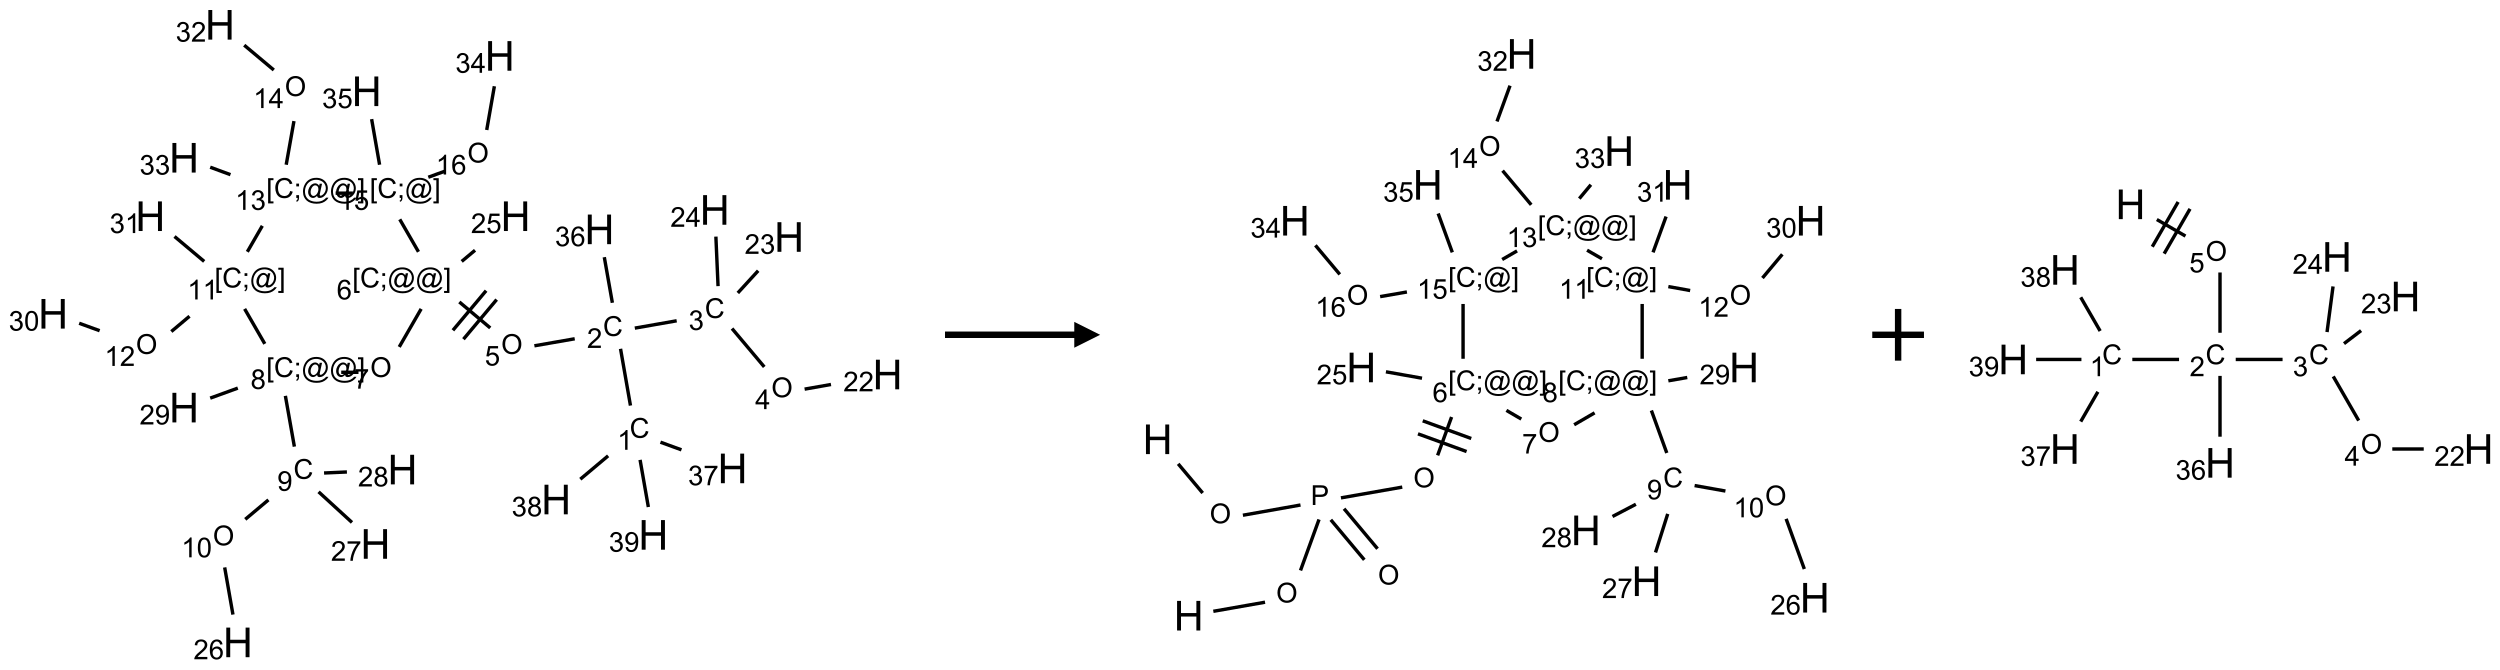 <?xml version="1.0" encoding="UTF-8"?>
<svg xmlns="http://www.w3.org/2000/svg" xmlns:xlink="http://www.w3.org/1999/xlink" width="967" height="259" viewBox="0 0 967 259">
<defs>
<g>
<g id="glyph-0-0">
<path d="M 1.332 0 L 1.332 -6.668 L 6.668 -6.668 L 6.668 0 Z M 1.5 -0.168 L 6.5 -0.168 L 6.5 -6.5 L 1.5 -6.5 Z M 1.5 -0.168 "/>
</g>
<g id="glyph-0-1">
<path d="M 6.27 -2.676 L 7.281 -2.422 C 7.07 -1.594 6.688 -0.961 6.137 -0.523 C 5.586 -0.086 4.914 0.129 4.121 0.129 C 3.297 0.129 2.629 -0.039 2.113 -0.371 C 1.598 -0.707 1.203 -1.191 0.934 -1.828 C 0.664 -2.465 0.531 -3.145 0.531 -3.875 C 0.531 -4.672 0.684 -5.363 0.988 -5.957 C 1.293 -6.547 1.723 -6.996 2.285 -7.305 C 2.844 -7.613 3.461 -7.766 4.137 -7.766 C 4.898 -7.766 5.543 -7.57 6.062 -7.184 C 6.582 -6.793 6.945 -6.246 7.152 -5.543 L 6.156 -5.309 C 5.98 -5.863 5.723 -6.266 5.387 -6.52 C 5.051 -6.773 4.625 -6.902 4.113 -6.902 C 3.527 -6.902 3.039 -6.762 2.645 -6.48 C 2.25 -6.199 1.973 -5.82 1.812 -5.348 C 1.652 -4.871 1.574 -4.383 1.574 -3.879 C 1.574 -3.23 1.668 -2.664 1.855 -2.18 C 2.047 -1.695 2.34 -1.332 2.738 -1.094 C 3.137 -0.855 3.57 -0.734 4.035 -0.734 C 4.602 -0.734 5.082 -0.898 5.473 -1.223 C 5.867 -1.551 6.133 -2.035 6.27 -2.676 Z M 6.27 -2.676 "/>
</g>
<g id="glyph-0-2">
<path d="M 3.973 0 L 3.035 0 L 3.035 -5.973 C 2.809 -5.758 2.516 -5.543 2.148 -5.328 C 1.781 -5.113 1.453 -4.953 1.16 -4.844 L 1.16 -5.75 C 1.684 -5.996 2.145 -6.297 2.535 -6.645 C 2.93 -6.996 3.207 -7.336 3.371 -7.668 L 3.973 -7.668 Z M 3.973 0 "/>
</g>
<g id="glyph-0-3">
<path d="M 5.371 -0.902 L 5.371 0 L 0.324 0 C 0.316 -0.227 0.352 -0.441 0.434 -0.652 C 0.562 -0.996 0.766 -1.332 1.051 -1.668 C 1.332 -2 1.742 -2.387 2.277 -2.824 C 3.105 -3.504 3.668 -4.043 3.957 -4.441 C 4.25 -4.84 4.395 -5.215 4.395 -5.566 C 4.395 -5.938 4.262 -6.254 3.996 -6.508 C 3.73 -6.762 3.387 -6.891 2.957 -6.891 C 2.508 -6.891 2.145 -6.754 1.875 -6.484 C 1.605 -6.215 1.469 -5.84 1.465 -5.359 L 0.5 -5.457 C 0.566 -6.176 0.812 -6.727 1.246 -7.102 C 1.676 -7.477 2.254 -7.668 2.98 -7.668 C 3.711 -7.668 4.293 -7.465 4.719 -7.059 C 5.145 -6.652 5.359 -6.148 5.359 -5.547 C 5.359 -5.242 5.297 -4.941 5.172 -4.645 C 5.047 -4.352 4.84 -4.039 4.551 -3.715 C 4.262 -3.387 3.777 -2.938 3.105 -2.371 C 2.543 -1.898 2.18 -1.578 2.02 -1.41 C 1.859 -1.242 1.73 -1.07 1.625 -0.902 Z M 5.371 -0.902 "/>
</g>
<g id="glyph-0-4">
<path d="M 0.449 -2.016 L 1.387 -2.141 C 1.492 -1.609 1.676 -1.227 1.934 -0.992 C 2.191 -0.758 2.508 -0.641 2.879 -0.641 C 3.32 -0.641 3.695 -0.793 3.996 -1.098 C 4.301 -1.402 4.453 -1.781 4.453 -2.234 C 4.453 -2.664 4.312 -3.02 4.031 -3.301 C 3.75 -3.578 3.391 -3.719 2.957 -3.719 C 2.781 -3.719 2.562 -3.684 2.297 -3.613 L 2.402 -4.438 C 2.465 -4.43 2.516 -4.426 2.551 -4.426 C 2.949 -4.426 3.312 -4.531 3.629 -4.738 C 3.949 -4.949 4.109 -5.27 4.109 -5.703 C 4.109 -6.047 3.992 -6.332 3.762 -6.559 C 3.527 -6.785 3.227 -6.895 2.859 -6.895 C 2.496 -6.895 2.191 -6.781 1.949 -6.551 C 1.707 -6.324 1.547 -5.98 1.48 -5.52 L 0.543 -5.688 C 0.656 -6.316 0.918 -6.805 1.324 -7.148 C 1.73 -7.492 2.234 -7.668 2.84 -7.668 C 3.254 -7.668 3.641 -7.578 3.988 -7.398 C 4.34 -7.219 4.609 -6.977 4.793 -6.668 C 4.98 -6.359 5.074 -6.031 5.074 -5.684 C 5.074 -5.352 4.984 -5.051 4.809 -4.781 C 4.629 -4.512 4.367 -4.297 4.02 -4.137 C 4.473 -4.031 4.824 -3.816 5.074 -3.488 C 5.324 -3.16 5.449 -2.75 5.449 -2.254 C 5.449 -1.59 5.203 -1.023 4.719 -0.559 C 4.234 -0.098 3.617 0.137 2.875 0.137 C 2.203 0.137 1.648 -0.062 1.207 -0.465 C 0.762 -0.863 0.512 -1.379 0.449 -2.016 Z M 0.449 -2.016 "/>
</g>
<g id="glyph-0-5">
<path d="M 0.516 -3.719 C 0.516 -4.984 0.855 -5.977 1.535 -6.695 C 2.215 -7.414 3.094 -7.77 4.172 -7.77 C 4.875 -7.77 5.512 -7.602 6.078 -7.266 C 6.645 -6.93 7.074 -6.461 7.371 -5.855 C 7.668 -5.254 7.816 -4.57 7.816 -3.809 C 7.816 -3.035 7.66 -2.34 7.348 -1.73 C 7.035 -1.117 6.594 -0.656 6.02 -0.34 C 5.449 -0.027 4.828 0.129 4.168 0.129 C 3.449 0.129 2.805 -0.043 2.238 -0.391 C 1.672 -0.738 1.246 -1.211 0.953 -1.812 C 0.66 -2.414 0.516 -3.047 0.516 -3.719 Z M 1.559 -3.703 C 1.559 -2.781 1.805 -2.059 2.301 -1.527 C 2.793 -1 3.414 -0.734 4.16 -0.734 C 4.922 -0.734 5.547 -1 6.039 -1.535 C 6.531 -2.07 6.777 -2.828 6.777 -3.812 C 6.777 -4.434 6.672 -4.977 6.461 -5.441 C 6.25 -5.902 5.945 -6.262 5.539 -6.52 C 5.133 -6.773 4.68 -6.902 4.176 -6.902 C 3.461 -6.902 2.848 -6.656 2.332 -6.164 C 1.816 -5.672 1.559 -4.852 1.559 -3.703 Z M 1.559 -3.703 "/>
</g>
<g id="glyph-0-6">
<path d="M 3.449 0 L 3.449 -1.828 L 0.137 -1.828 L 0.137 -2.688 L 3.621 -7.637 L 4.387 -7.637 L 4.387 -2.688 L 5.418 -2.688 L 5.418 -1.828 L 4.387 -1.828 L 4.387 0 Z M 3.449 -2.688 L 3.449 -6.129 L 1.059 -2.688 Z M 3.449 -2.688 "/>
</g>
<g id="glyph-0-7">
<path d="M 0.441 -2 L 1.426 -2.082 C 1.5 -1.605 1.668 -1.242 1.934 -1.004 C 2.199 -0.762 2.52 -0.641 2.895 -0.641 C 3.348 -0.641 3.73 -0.812 4.043 -1.152 C 4.355 -1.492 4.512 -1.941 4.512 -2.504 C 4.512 -3.039 4.359 -3.461 4.059 -3.77 C 3.758 -4.078 3.367 -4.234 2.879 -4.234 C 2.578 -4.234 2.305 -4.164 2.062 -4.027 C 1.82 -3.891 1.629 -3.715 1.488 -3.496 L 0.609 -3.609 L 1.348 -7.531 L 5.145 -7.531 L 5.145 -6.637 L 2.098 -6.637 L 1.688 -4.582 C 2.145 -4.902 2.625 -5.062 3.129 -5.062 C 3.797 -5.062 4.359 -4.832 4.816 -4.371 C 5.277 -3.91 5.504 -3.312 5.504 -2.59 C 5.504 -1.898 5.305 -1.301 4.902 -0.797 C 4.41 -0.18 3.742 0.129 2.895 0.129 C 2.199 0.129 1.633 -0.062 1.195 -0.453 C 0.758 -0.844 0.504 -1.359 0.441 -2 Z M 0.441 -2 "/>
</g>
<g id="glyph-0-8">
<path d="M 0.723 2.121 L 0.723 -7.637 L 2.793 -7.637 L 2.793 -6.859 L 1.66 -6.859 L 1.66 1.344 L 2.793 1.344 L 2.793 2.121 Z M 0.723 2.121 "/>
</g>
<g id="glyph-0-9">
<path d="M 0.949 -4.465 L 0.949 -5.531 L 2.016 -5.531 L 2.016 -4.465 Z M 0.949 0 L 0.949 -1.066 L 2.016 -1.066 L 2.016 0 C 2.016 0.391 1.945 0.711 1.809 0.949 C 1.668 1.191 1.449 1.379 1.145 1.512 L 0.887 1.109 C 1.082 1.023 1.23 0.895 1.324 0.727 C 1.418 0.559 1.469 0.316 1.48 0 Z M 0.949 0 "/>
</g>
<g id="glyph-0-10">
<path d="M 6.047 -0.848 C 5.82 -0.59 5.57 -0.379 5.289 -0.223 C 5.008 -0.062 4.73 0.016 4.449 0.016 C 4.141 0.016 3.84 -0.074 3.547 -0.254 C 3.254 -0.434 3.02 -0.715 2.836 -1.09 C 2.652 -1.465 2.562 -1.875 2.562 -2.324 C 2.562 -2.875 2.703 -3.43 2.988 -3.98 C 3.27 -4.535 3.621 -4.953 4.043 -5.23 C 4.461 -5.508 4.871 -5.645 5.266 -5.645 C 5.566 -5.645 5.855 -5.566 6.129 -5.41 C 6.402 -5.25 6.641 -5.012 6.84 -4.688 L 7.016 -5.496 L 7.949 -5.496 L 7.199 -2 C 7.094 -1.516 7.043 -1.246 7.043 -1.191 C 7.043 -1.098 7.078 -1.02 7.148 -0.949 C 7.219 -0.883 7.305 -0.848 7.406 -0.848 C 7.59 -0.848 7.832 -0.953 8.129 -1.168 C 8.527 -1.445 8.84 -1.816 9.07 -2.285 C 9.301 -2.75 9.418 -3.234 9.418 -3.73 C 9.418 -4.309 9.27 -4.852 8.973 -5.355 C 8.676 -5.859 8.23 -6.262 7.645 -6.562 C 7.055 -6.863 6.406 -7.016 5.691 -7.016 C 4.879 -7.016 4.137 -6.824 3.465 -6.445 C 2.793 -6.066 2.273 -5.52 1.902 -4.809 C 1.535 -4.098 1.348 -3.34 1.348 -2.527 C 1.348 -1.676 1.535 -0.941 1.902 -0.328 C 2.273 0.285 2.809 0.742 3.508 1.035 C 4.207 1.328 4.984 1.473 5.832 1.473 C 6.742 1.473 7.504 1.32 8.121 1.016 C 8.734 0.711 9.195 0.34 9.5 -0.098 L 10.441 -0.098 C 10.266 0.266 9.961 0.637 9.531 1.016 C 9.102 1.395 8.59 1.695 7.996 1.914 C 7.402 2.133 6.688 2.246 5.848 2.246 C 5.078 2.246 4.367 2.145 3.715 1.949 C 3.066 1.75 2.512 1.453 2.051 1.055 C 1.594 0.656 1.25 0.199 1.016 -0.316 C 0.723 -0.973 0.578 -1.684 0.578 -2.441 C 0.578 -3.289 0.75 -4.098 1.098 -4.863 C 1.523 -5.805 2.125 -6.527 2.902 -7.027 C 3.684 -7.527 4.629 -7.777 5.738 -7.777 C 6.602 -7.777 7.375 -7.602 8.059 -7.246 C 8.746 -6.895 9.285 -6.371 9.684 -5.672 C 10.02 -5.07 10.188 -4.418 10.188 -3.715 C 10.188 -2.707 9.832 -1.812 9.125 -1.031 C 8.492 -0.328 7.801 0.02 7.051 0.02 C 6.812 0.02 6.617 -0.016 6.473 -0.09 C 6.324 -0.16 6.215 -0.266 6.145 -0.402 C 6.102 -0.488 6.066 -0.637 6.047 -0.848 Z M 3.527 -2.262 C 3.527 -1.785 3.641 -1.414 3.863 -1.152 C 4.09 -0.887 4.348 -0.754 4.641 -0.754 C 4.836 -0.754 5.039 -0.812 5.254 -0.93 C 5.469 -1.047 5.676 -1.219 5.871 -1.449 C 6.066 -1.676 6.23 -1.969 6.355 -2.32 C 6.48 -2.672 6.543 -3.027 6.543 -3.379 C 6.543 -3.852 6.426 -4.219 6.191 -4.48 C 5.957 -4.738 5.672 -4.871 5.332 -4.871 C 5.109 -4.871 4.902 -4.812 4.707 -4.699 C 4.512 -4.586 4.32 -4.406 4.137 -4.156 C 3.953 -3.906 3.805 -3.602 3.691 -3.246 C 3.582 -2.887 3.527 -2.559 3.527 -2.262 Z M 3.527 -2.262 "/>
</g>
<g id="glyph-0-11">
<path d="M 2.27 2.121 L 0.203 2.121 L 0.203 1.344 L 1.332 1.344 L 1.332 -6.859 L 0.203 -6.859 L 0.203 -7.637 L 2.27 -7.637 Z M 2.27 2.121 "/>
</g>
<g id="glyph-0-12">
<path d="M 5.309 -5.766 L 4.375 -5.691 C 4.293 -6.059 4.172 -6.328 4.02 -6.496 C 3.766 -6.762 3.453 -6.895 3.082 -6.895 C 2.785 -6.895 2.523 -6.812 2.297 -6.645 C 2 -6.43 1.77 -6.117 1.598 -5.703 C 1.43 -5.289 1.34 -4.703 1.332 -3.938 C 1.559 -4.281 1.836 -4.535 2.16 -4.703 C 2.488 -4.871 2.828 -4.953 3.188 -4.953 C 3.812 -4.953 4.344 -4.723 4.785 -4.262 C 5.223 -3.801 5.441 -3.207 5.441 -2.48 C 5.441 -2 5.34 -1.555 5.133 -1.145 C 4.926 -0.73 4.641 -0.418 4.281 -0.199 C 3.922 0.02 3.512 0.129 3.051 0.129 C 2.27 0.129 1.633 -0.156 1.141 -0.73 C 0.648 -1.305 0.402 -2.254 0.402 -3.574 C 0.402 -5.051 0.672 -6.121 1.219 -6.793 C 1.695 -7.375 2.336 -7.668 3.141 -7.668 C 3.742 -7.668 4.234 -7.5 4.617 -7.16 C 5 -6.824 5.23 -6.359 5.309 -5.766 Z M 1.48 -2.473 C 1.48 -2.152 1.547 -1.844 1.684 -1.547 C 1.82 -1.25 2.016 -1.027 2.262 -0.871 C 2.508 -0.719 2.766 -0.641 3.035 -0.641 C 3.434 -0.641 3.773 -0.801 4.059 -1.121 C 4.344 -1.441 4.484 -1.875 4.484 -2.422 C 4.484 -2.949 4.344 -3.367 4.062 -3.668 C 3.781 -3.973 3.426 -4.125 3 -4.125 C 2.578 -4.125 2.219 -3.973 1.922 -3.668 C 1.625 -3.363 1.48 -2.969 1.48 -2.473 Z M 1.48 -2.473 "/>
</g>
<g id="glyph-0-13">
<path d="M 0.504 -6.637 L 0.504 -7.535 L 5.449 -7.535 L 5.449 -6.809 C 4.961 -6.289 4.48 -5.602 4.004 -4.746 C 3.527 -3.887 3.156 -3.004 2.895 -2.098 C 2.707 -1.461 2.59 -0.762 2.535 0 L 1.574 0 C 1.582 -0.602 1.703 -1.328 1.926 -2.176 C 2.152 -3.027 2.477 -3.848 2.898 -4.637 C 3.32 -5.426 3.77 -6.094 4.246 -6.637 Z M 0.504 -6.637 "/>
</g>
<g id="glyph-0-14">
<path d="M 1.887 -4.141 C 1.496 -4.281 1.207 -4.484 1.02 -4.75 C 0.832 -5.016 0.738 -5.328 0.738 -5.699 C 0.738 -6.254 0.938 -6.719 1.34 -7.098 C 1.738 -7.477 2.27 -7.668 2.934 -7.668 C 3.598 -7.668 4.137 -7.473 4.543 -7.086 C 4.949 -6.699 5.152 -6.227 5.152 -5.672 C 5.152 -5.316 5.059 -5.008 4.871 -4.746 C 4.688 -4.484 4.406 -4.281 4.027 -4.141 C 4.496 -3.988 4.852 -3.742 5.098 -3.402 C 5.34 -3.062 5.465 -2.656 5.465 -2.184 C 5.465 -1.531 5.234 -0.98 4.77 -0.535 C 4.309 -0.09 3.703 0.129 2.949 0.129 C 2.195 0.129 1.586 -0.094 1.125 -0.539 C 0.664 -0.984 0.434 -1.543 0.434 -2.207 C 0.434 -2.703 0.559 -3.121 0.809 -3.457 C 1.062 -3.793 1.422 -4.02 1.887 -4.141 Z M 1.699 -5.73 C 1.699 -5.367 1.812 -5.074 2.047 -4.844 C 2.281 -4.613 2.582 -4.5 2.953 -4.5 C 3.312 -4.5 3.609 -4.613 3.84 -4.84 C 4.07 -5.066 4.188 -5.348 4.188 -5.676 C 4.188 -6.02 4.07 -6.309 3.832 -6.543 C 3.594 -6.777 3.297 -6.895 2.941 -6.895 C 2.586 -6.895 2.289 -6.781 2.051 -6.551 C 1.816 -6.324 1.699 -6.047 1.699 -5.73 Z M 1.395 -2.203 C 1.395 -1.938 1.461 -1.676 1.586 -1.426 C 1.711 -1.176 1.902 -0.984 2.152 -0.848 C 2.402 -0.711 2.672 -0.641 2.957 -0.641 C 3.406 -0.641 3.777 -0.785 4.066 -1.074 C 4.359 -1.363 4.504 -1.727 4.504 -2.172 C 4.504 -2.625 4.355 -2.996 4.055 -3.293 C 3.754 -3.586 3.379 -3.734 2.926 -3.734 C 2.484 -3.734 2.121 -3.59 1.832 -3.297 C 1.543 -3.004 1.395 -2.641 1.395 -2.203 Z M 1.395 -2.203 "/>
</g>
<g id="glyph-0-15">
<path d="M 0.582 -1.766 L 1.484 -1.848 C 1.562 -1.426 1.707 -1.117 1.922 -0.926 C 2.137 -0.734 2.414 -0.641 2.75 -0.641 C 3.039 -0.641 3.289 -0.707 3.508 -0.84 C 3.727 -0.973 3.902 -1.148 4.043 -1.367 C 4.18 -1.586 4.297 -1.887 4.391 -2.262 C 4.484 -2.637 4.531 -3.016 4.531 -3.406 C 4.531 -3.449 4.531 -3.512 4.527 -3.594 C 4.34 -3.297 4.082 -3.055 3.758 -2.867 C 3.434 -2.68 3.082 -2.59 2.703 -2.59 C 2.07 -2.59 1.535 -2.816 1.098 -3.277 C 0.66 -3.734 0.441 -4.34 0.441 -5.09 C 0.441 -5.863 0.672 -6.484 1.129 -6.957 C 1.586 -7.43 2.156 -7.668 2.844 -7.668 C 3.34 -7.668 3.793 -7.531 4.207 -7.266 C 4.617 -7 4.93 -6.617 5.145 -6.121 C 5.355 -5.629 5.465 -4.91 5.465 -3.973 C 5.465 -2.996 5.359 -2.223 5.145 -1.645 C 4.934 -1.066 4.617 -0.625 4.199 -0.324 C 3.781 -0.02 3.293 0.129 2.73 0.129 C 2.133 0.129 1.645 -0.035 1.266 -0.367 C 0.887 -0.699 0.66 -1.164 0.582 -1.766 Z M 4.422 -5.137 C 4.422 -5.676 4.277 -6.102 3.992 -6.418 C 3.707 -6.734 3.359 -6.891 2.957 -6.891 C 2.543 -6.891 2.18 -6.719 1.871 -6.379 C 1.562 -6.039 1.406 -5.598 1.406 -5.059 C 1.406 -4.57 1.555 -4.176 1.848 -3.871 C 2.141 -3.566 2.5 -3.418 2.934 -3.418 C 3.367 -3.418 3.723 -3.57 4.004 -3.871 C 4.281 -4.176 4.422 -4.598 4.422 -5.137 Z M 4.422 -5.137 "/>
</g>
<g id="glyph-0-16">
<path d="M 0.441 -3.766 C 0.441 -4.668 0.535 -5.395 0.723 -5.945 C 0.906 -6.496 1.184 -6.922 1.551 -7.219 C 1.918 -7.516 2.375 -7.668 2.934 -7.668 C 3.344 -7.668 3.703 -7.586 4.012 -7.418 C 4.32 -7.254 4.574 -7.016 4.777 -6.707 C 4.977 -6.395 5.137 -6.016 5.25 -5.57 C 5.363 -5.125 5.422 -4.523 5.422 -3.766 C 5.422 -2.871 5.328 -2.148 5.145 -1.598 C 4.961 -1.047 4.688 -0.621 4.32 -0.32 C 3.953 -0.02 3.492 0.129 2.934 0.129 C 2.195 0.129 1.617 -0.133 1.199 -0.66 C 0.695 -1.297 0.441 -2.332 0.441 -3.766 Z M 1.406 -3.766 C 1.406 -2.512 1.555 -1.68 1.848 -1.262 C 2.141 -0.848 2.5 -0.641 2.934 -0.641 C 3.363 -0.641 3.727 -0.848 4.02 -1.266 C 4.312 -1.684 4.457 -2.516 4.457 -3.766 C 4.457 -5.023 4.312 -5.859 4.02 -6.27 C 3.727 -6.684 3.359 -6.891 2.922 -6.891 C 2.492 -6.891 2.148 -6.707 1.891 -6.344 C 1.566 -5.879 1.406 -5.02 1.406 -3.766 Z M 1.406 -3.766 "/>
</g>
<g id="glyph-0-17">
<path d="M 0.824 0 L 0.824 -7.637 L 3.703 -7.637 C 4.211 -7.637 4.598 -7.609 4.863 -7.562 C 5.238 -7.5 5.555 -7.383 5.809 -7.207 C 6.062 -7.031 6.266 -6.785 6.418 -6.469 C 6.574 -6.152 6.652 -5.805 6.652 -5.426 C 6.652 -4.777 6.445 -4.227 6.031 -3.777 C 5.617 -3.328 4.871 -3.105 3.793 -3.105 L 1.832 -3.105 L 1.832 0 Z M 1.832 -4.004 L 3.809 -4.004 C 4.461 -4.004 4.922 -4.125 5.199 -4.371 C 5.473 -4.613 5.609 -4.953 5.609 -5.395 C 5.609 -5.715 5.527 -5.988 5.367 -6.215 C 5.207 -6.441 4.992 -6.594 4.73 -6.668 C 4.559 -6.711 4.246 -6.734 3.785 -6.734 L 1.832 -6.734 Z M 1.832 -4.004 "/>
</g>
<g id="glyph-1-0">
<path d="M 2 0 L 2 -10 L 10 -10 L 10 0 Z M 2.25 -0.25 L 9.75 -0.25 L 9.75 -9.75 L 2.25 -9.75 Z M 2.25 -0.25 "/>
</g>
<g id="glyph-1-1">
<path d="M 1.281 0 L 1.281 -11.453 L 2.797 -11.453 L 2.797 -6.75 L 8.75 -6.75 L 8.75 -11.453 L 10.266 -11.453 L 10.266 0 L 8.75 0 L 8.75 -5.398 L 2.797 -5.398 L 2.797 0 Z M 1.281 0 "/>
</g>
</g>
</defs>
<path fill="none" stroke-width="0.033" stroke-linecap="butt" stroke-linejoin="miter" stroke="rgb(0%, 0%, 0%)" stroke-opacity="1" stroke-miterlimit="10" d="M 5.583 3.682 L 5.487 3.133 " transform="matrix(40, 0, 0, 40, 20.543, 9.598)"/>
<path fill="none" stroke-width="0.033" stroke-linecap="butt" stroke-linejoin="miter" stroke="rgb(0%, 0%, 0%)" stroke-opacity="1" stroke-miterlimit="10" d="M 5.625 2.933 L 6.03 2.862 " transform="matrix(40, 0, 0, 40, 20.543, 9.598)"/>
<path fill="none" stroke-width="0.033" stroke-linecap="butt" stroke-linejoin="miter" stroke="rgb(0%, 0%, 0%)" stroke-opacity="1" stroke-miterlimit="10" d="M 6.565 2.937 L 6.877 3.308 " transform="matrix(40, 0, 0, 40, 20.543, 9.598)"/>
<path fill="none" stroke-width="0.033" stroke-linecap="butt" stroke-linejoin="miter" stroke="rgb(0%, 0%, 0%)" stroke-opacity="1" stroke-miterlimit="10" d="M 7.267 3.523 L 7.522 3.478 " transform="matrix(40, 0, 0, 40, 20.543, 9.598)"/>
<path fill="none" stroke-width="0.033" stroke-linecap="butt" stroke-linejoin="miter" stroke="rgb(0%, 0%, 0%)" stroke-opacity="1" stroke-miterlimit="10" d="M 6.621 2.593 L 6.818 2.378 " transform="matrix(40, 0, 0, 40, 20.543, 9.598)"/>
<path fill="none" stroke-width="0.033" stroke-linecap="butt" stroke-linejoin="miter" stroke="rgb(0%, 0%, 0%)" stroke-opacity="1" stroke-miterlimit="10" d="M 6.43 2.527 L 6.409 2.048 " transform="matrix(40, 0, 0, 40, 20.543, 9.598)"/>
<path fill="none" stroke-width="0.033" stroke-linecap="butt" stroke-linejoin="miter" stroke="rgb(0%, 0%, 0%)" stroke-opacity="1" stroke-miterlimit="10" d="M 5.044 3.036 L 4.654 3.104 " transform="matrix(40, 0, 0, 40, 20.543, 9.598)"/>
<path fill="none" stroke-width="0.033" stroke-linecap="butt" stroke-linejoin="miter" stroke="rgb(0%, 0%, 0%)" stroke-opacity="1" stroke-miterlimit="10" d="M 4.227 2.931 L 3.928 2.68 " transform="matrix(40, 0, 0, 40, 20.543, 9.598)"/>
<path fill="none" stroke-width="0.033" stroke-linecap="butt" stroke-linejoin="miter" stroke="rgb(0%, 0%, 0%)" stroke-opacity="1" stroke-miterlimit="10" d="M 4.187 2.571 L 3.866 2.954 " transform="matrix(40, 0, 0, 40, 20.543, 9.598)"/>
<path fill="none" stroke-width="0.033" stroke-linecap="butt" stroke-linejoin="miter" stroke="rgb(0%, 0%, 0%)" stroke-opacity="1" stroke-miterlimit="10" d="M 4.289 2.657 L 3.968 3.04 " transform="matrix(40, 0, 0, 40, 20.543, 9.598)"/>
<path fill="none" stroke-width="0.033" stroke-linecap="butt" stroke-linejoin="miter" stroke="rgb(0%, 0%, 0%)" stroke-opacity="1" stroke-miterlimit="10" d="M 3.951 2.288 L 4.08 2.18 " transform="matrix(40, 0, 0, 40, 20.543, 9.598)"/>
<path fill="none" stroke-width="0.033" stroke-linecap="butt" stroke-linejoin="miter" stroke="rgb(0%, 0%, 0%)" stroke-opacity="1" stroke-miterlimit="10" d="M 3.559 2.747 L 3.347 3.115 " transform="matrix(40, 0, 0, 40, 20.543, 9.598)"/>
<path fill="none" stroke-width="0.033" stroke-linecap="butt" stroke-linejoin="miter" stroke="rgb(0%, 0%, 0%)" stroke-opacity="1" stroke-miterlimit="10" d="M 2.953 3.36 L 2.786 3.36 " transform="matrix(40, 0, 0, 40, 20.543, 9.598)"/>
<path fill="none" stroke-width="0.033" stroke-linecap="butt" stroke-linejoin="miter" stroke="rgb(0%, 0%, 0%)" stroke-opacity="1" stroke-miterlimit="10" d="M 2.246 3.588 L 2.333 4.079 " transform="matrix(40, 0, 0, 40, 20.543, 9.598)"/>
<path fill="none" stroke-width="0.033" stroke-linecap="butt" stroke-linejoin="miter" stroke="rgb(0%, 0%, 0%)" stroke-opacity="1" stroke-miterlimit="10" d="M 2.082 4.594 L 1.858 4.782 " transform="matrix(40, 0, 0, 40, 20.543, 9.598)"/>
<path fill="none" stroke-width="0.033" stroke-linecap="butt" stroke-linejoin="miter" stroke="rgb(0%, 0%, 0%)" stroke-opacity="1" stroke-miterlimit="10" d="M 1.659 5.247 L 1.739 5.703 " transform="matrix(40, 0, 0, 40, 20.543, 9.598)"/>
<path fill="none" stroke-width="0.033" stroke-linecap="butt" stroke-linejoin="miter" stroke="rgb(0%, 0%, 0%)" stroke-opacity="1" stroke-miterlimit="10" d="M 2.567 4.516 L 2.89 4.812 " transform="matrix(40, 0, 0, 40, 20.543, 9.598)"/>
<path fill="none" stroke-width="0.033" stroke-linecap="butt" stroke-linejoin="miter" stroke="rgb(0%, 0%, 0%)" stroke-opacity="1" stroke-miterlimit="10" d="M 2.62 4.334 L 2.841 4.324 " transform="matrix(40, 0, 0, 40, 20.543, 9.598)"/>
<path fill="none" stroke-width="0.033" stroke-linecap="butt" stroke-linejoin="miter" stroke="rgb(0%, 0%, 0%)" stroke-opacity="1" stroke-miterlimit="10" d="M 1.786 3.513 L 1.519 3.61 " transform="matrix(40, 0, 0, 40, 20.543, 9.598)"/>
<path fill="none" stroke-width="0.033" stroke-linecap="butt" stroke-linejoin="miter" stroke="rgb(0%, 0%, 0%)" stroke-opacity="1" stroke-miterlimit="10" d="M 2.047 3.085 L 1.852 2.747 " transform="matrix(40, 0, 0, 40, 20.543, 9.598)"/>
<path fill="none" stroke-width="0.033" stroke-linecap="butt" stroke-linejoin="miter" stroke="rgb(0%, 0%, 0%)" stroke-opacity="1" stroke-miterlimit="10" d="M 1.319 2.818 L 1.143 2.966 " transform="matrix(40, 0, 0, 40, 20.543, 9.598)"/>
<path fill="none" stroke-width="0.033" stroke-linecap="butt" stroke-linejoin="miter" stroke="rgb(0%, 0%, 0%)" stroke-opacity="1" stroke-miterlimit="10" d="M 0.45 2.958 L 0.252 2.886 " transform="matrix(40, 0, 0, 40, 20.543, 9.598)"/>
<path fill="none" stroke-width="0.033" stroke-linecap="butt" stroke-linejoin="miter" stroke="rgb(0%, 0%, 0%)" stroke-opacity="1" stroke-miterlimit="10" d="M 1.461 2.288 L 1.174 2.047 " transform="matrix(40, 0, 0, 40, 20.543, 9.598)"/>
<path fill="none" stroke-width="0.033" stroke-linecap="butt" stroke-linejoin="miter" stroke="rgb(0%, 0%, 0%)" stroke-opacity="1" stroke-miterlimit="10" d="M 1.878 2.195 L 2.023 1.944 " transform="matrix(40, 0, 0, 40, 20.543, 9.598)"/>
<path fill="none" stroke-width="0.033" stroke-linecap="butt" stroke-linejoin="miter" stroke="rgb(0%, 0%, 0%)" stroke-opacity="1" stroke-miterlimit="10" d="M 2.254 1.353 L 2.329 0.931 " transform="matrix(40, 0, 0, 40, 20.543, 9.598)"/>
<path fill="none" stroke-width="0.033" stroke-linecap="butt" stroke-linejoin="miter" stroke="rgb(0%, 0%, 0%)" stroke-opacity="1" stroke-miterlimit="10" d="M 2.134 0.437 L 1.848 0.197 " transform="matrix(40, 0, 0, 40, 20.543, 9.598)"/>
<path fill="none" stroke-width="0.033" stroke-linecap="butt" stroke-linejoin="miter" stroke="rgb(0%, 0%, 0%)" stroke-opacity="1" stroke-miterlimit="10" d="M 1.715 1.449 L 1.519 1.377 " transform="matrix(40, 0, 0, 40, 20.543, 9.598)"/>
<path fill="none" stroke-width="0.033" stroke-linecap="butt" stroke-linejoin="miter" stroke="rgb(0%, 0%, 0%)" stroke-opacity="1" stroke-miterlimit="10" d="M 2.732 1.628 L 2.899 1.628 " transform="matrix(40, 0, 0, 40, 20.543, 9.598)"/>
<path fill="none" stroke-width="0.033" stroke-linecap="butt" stroke-linejoin="miter" stroke="rgb(0%, 0%, 0%)" stroke-opacity="1" stroke-miterlimit="10" d="M 3.352 1.881 L 3.533 2.195 " transform="matrix(40, 0, 0, 40, 20.543, 9.598)"/>
<path fill="none" stroke-width="0.033" stroke-linecap="butt" stroke-linejoin="miter" stroke="rgb(0%, 0%, 0%)" stroke-opacity="1" stroke-miterlimit="10" d="M 3.628 1.474 L 3.784 1.417 " transform="matrix(40, 0, 0, 40, 20.543, 9.598)"/>
<path fill="none" stroke-width="0.033" stroke-linecap="butt" stroke-linejoin="miter" stroke="rgb(0%, 0%, 0%)" stroke-opacity="1" stroke-miterlimit="10" d="M 4.193 1.017 L 4.267 0.594 " transform="matrix(40, 0, 0, 40, 20.543, 9.598)"/>
<path fill="none" stroke-width="0.033" stroke-linecap="butt" stroke-linejoin="miter" stroke="rgb(0%, 0%, 0%)" stroke-opacity="1" stroke-miterlimit="10" d="M 3.157 1.353 L 3.08 0.912 " transform="matrix(40, 0, 0, 40, 20.543, 9.598)"/>
<path fill="none" stroke-width="0.033" stroke-linecap="butt" stroke-linejoin="miter" stroke="rgb(0%, 0%, 0%)" stroke-opacity="1" stroke-miterlimit="10" d="M 5.408 2.688 L 5.33 2.247 " transform="matrix(40, 0, 0, 40, 20.543, 9.598)"/>
<path fill="none" stroke-width="0.033" stroke-linecap="butt" stroke-linejoin="miter" stroke="rgb(0%, 0%, 0%)" stroke-opacity="1" stroke-miterlimit="10" d="M 5.873 4.036 L 6.076 4.11 " transform="matrix(40, 0, 0, 40, 20.543, 9.598)"/>
<path fill="none" stroke-width="0.033" stroke-linecap="butt" stroke-linejoin="miter" stroke="rgb(0%, 0%, 0%)" stroke-opacity="1" stroke-miterlimit="10" d="M 5.367 4.168 L 5.098 4.394 " transform="matrix(40, 0, 0, 40, 20.543, 9.598)"/>
<path fill="none" stroke-width="0.033" stroke-linecap="butt" stroke-linejoin="miter" stroke="rgb(0%, 0%, 0%)" stroke-opacity="1" stroke-miterlimit="10" d="M 5.676 4.207 L 5.756 4.663 " transform="matrix(40, 0, 0, 40, 20.543, 9.598)"/>
<g fill="rgb(0%, 0%, 0%)" fill-opacity="1">
<use xlink:href="#glyph-0-1" x="243.535" y="169.344"/>
</g>
<g fill="rgb(0%, 0%, 0%)" fill-opacity="1">
<use xlink:href="#glyph-0-2" x="238.758" y="173.98"/>
</g>
<g fill="rgb(0%, 0%, 0%)" fill-opacity="1">
<use xlink:href="#glyph-0-1" x="233.215" y="129.953"/>
</g>
<g fill="rgb(0%, 0%, 0%)" fill-opacity="1">
<use xlink:href="#glyph-0-3" x="227.043" y="134.59"/>
</g>
<g fill="rgb(0%, 0%, 0%)" fill-opacity="1">
<use xlink:href="#glyph-0-1" x="272.605" y="123.008"/>
</g>
<g fill="rgb(0%, 0%, 0%)" fill-opacity="1">
<use xlink:href="#glyph-0-4" x="266.355" y="127.645"/>
</g>
<g fill="rgb(0%, 0%, 0%)" fill-opacity="1">
<use xlink:href="#glyph-0-5" x="298.332" y="153.652"/>
</g>
<g fill="rgb(0%, 0%, 0%)" fill-opacity="1">
<use xlink:href="#glyph-0-6" x="292.098" y="158.254"/>
</g>
<g fill="rgb(0%, 0%, 0%)" fill-opacity="1">
<use xlink:href="#glyph-1-1" x="337.531" y="150.586"/>
</g>
<g fill="rgb(0%, 0%, 0%)" fill-opacity="1">
<use xlink:href="#glyph-0-3" x="326.176" y="151.379"/>
<use xlink:href="#glyph-0-3" x="332.108" y="151.379"/>
</g>
<g fill="rgb(0%, 0%, 0%)" fill-opacity="1">
<use xlink:href="#glyph-1-1" x="299.449" y="97.398"/>
</g>
<g fill="rgb(0%, 0%, 0%)" fill-opacity="1">
<use xlink:href="#glyph-0-3" x="288.02" y="98.191"/>
<use xlink:href="#glyph-0-4" x="293.952" y="98.191"/>
</g>
<g fill="rgb(0%, 0%, 0%)" fill-opacity="1">
<use xlink:href="#glyph-1-1" x="270.684" y="86.93"/>
</g>
<g fill="rgb(0%, 0%, 0%)" fill-opacity="1">
<use xlink:href="#glyph-0-3" x="259.281" y="87.719"/>
<use xlink:href="#glyph-0-6" x="265.214" y="87.719"/>
</g>
<g fill="rgb(0%, 0%, 0%)" fill-opacity="1">
<use xlink:href="#glyph-0-5" x="193.836" y="136.902"/>
</g>
<g fill="rgb(0%, 0%, 0%)" fill-opacity="1">
<use xlink:href="#glyph-0-7" x="187.512" y="141.402"/>
</g>
<g fill="rgb(0%, 0%, 0%)" fill-opacity="1">
<use xlink:href="#glyph-0-8" x="136.277" y="111.195"/>
<use xlink:href="#glyph-0-1" x="139.241" y="111.195"/>
<use xlink:href="#glyph-0-9" x="146.944" y="111.195"/>
<use xlink:href="#glyph-0-10" x="149.908" y="111.195"/>
<use xlink:href="#glyph-0-10" x="160.736" y="111.195"/>
<use xlink:href="#glyph-0-11" x="171.564" y="111.195"/>
</g>
<g fill="rgb(0%, 0%, 0%)" fill-opacity="1">
<use xlink:href="#glyph-0-12" x="130.227" y="115.824"/>
</g>
<g fill="rgb(0%, 0%, 0%)" fill-opacity="1">
<use xlink:href="#glyph-1-1" x="193.641" y="89.359"/>
</g>
<g fill="rgb(0%, 0%, 0%)" fill-opacity="1">
<use xlink:href="#glyph-0-3" x="182.152" y="90.152"/>
<use xlink:href="#glyph-0-7" x="188.085" y="90.152"/>
</g>
<g fill="rgb(0%, 0%, 0%)" fill-opacity="1">
<use xlink:href="#glyph-0-5" x="143.195" y="145.832"/>
</g>
<g fill="rgb(0%, 0%, 0%)" fill-opacity="1">
<use xlink:href="#glyph-0-13" x="136.926" y="150.336"/>
</g>
<g fill="rgb(0%, 0%, 0%)" fill-opacity="1">
<use xlink:href="#glyph-0-8" x="102.984" y="145.836"/>
<use xlink:href="#glyph-0-1" x="105.948" y="145.836"/>
<use xlink:href="#glyph-0-9" x="113.651" y="145.836"/>
<use xlink:href="#glyph-0-10" x="116.615" y="145.836"/>
<use xlink:href="#glyph-0-10" x="127.443" y="145.836"/>
<use xlink:href="#glyph-0-11" x="138.271" y="145.836"/>
</g>
<g fill="rgb(0%, 0%, 0%)" fill-opacity="1">
<use xlink:href="#glyph-0-14" x="96.914" y="150.465"/>
</g>
<g fill="rgb(0%, 0%, 0%)" fill-opacity="1">
<use xlink:href="#glyph-0-1" x="113.5" y="185.219"/>
</g>
<g fill="rgb(0%, 0%, 0%)" fill-opacity="1">
<use xlink:href="#glyph-0-15" x="107.23" y="189.855"/>
</g>
<g fill="rgb(0%, 0%, 0%)" fill-opacity="1">
<use xlink:href="#glyph-0-5" x="82.324" y="210.938"/>
</g>
<g fill="rgb(0%, 0%, 0%)" fill-opacity="1">
<use xlink:href="#glyph-0-2" x="70.148" y="215.566"/>
<use xlink:href="#glyph-0-16" x="76.081" y="215.566"/>
</g>
<g fill="rgb(0%, 0%, 0%)" fill-opacity="1">
<use xlink:href="#glyph-1-1" x="86.25" y="254.207"/>
</g>
<g fill="rgb(0%, 0%, 0%)" fill-opacity="1">
<use xlink:href="#glyph-0-3" x="74.824" y="255"/>
<use xlink:href="#glyph-0-12" x="80.757" y="255"/>
</g>
<g fill="rgb(0%, 0%, 0%)" fill-opacity="1">
<use xlink:href="#glyph-1-1" x="139.438" y="216.129"/>
</g>
<g fill="rgb(0%, 0%, 0%)" fill-opacity="1">
<use xlink:href="#glyph-0-3" x="128.004" y="216.918"/>
<use xlink:href="#glyph-0-13" x="133.936" y="216.918"/>
</g>
<g fill="rgb(0%, 0%, 0%)" fill-opacity="1">
<use xlink:href="#glyph-1-1" x="149.906" y="187.359"/>
</g>
<g fill="rgb(0%, 0%, 0%)" fill-opacity="1">
<use xlink:href="#glyph-0-3" x="138.461" y="188.152"/>
<use xlink:href="#glyph-0-14" x="144.393" y="188.152"/>
</g>
<g fill="rgb(0%, 0%, 0%)" fill-opacity="1">
<use xlink:href="#glyph-1-1" x="65.414" y="163.391"/>
</g>
<g fill="rgb(0%, 0%, 0%)" fill-opacity="1">
<use xlink:href="#glyph-0-3" x="53.965" y="164.184"/>
<use xlink:href="#glyph-0-15" x="59.897" y="164.184"/>
</g>
<g fill="rgb(0%, 0%, 0%)" fill-opacity="1">
<use xlink:href="#glyph-0-8" x="82.984" y="111.195"/>
<use xlink:href="#glyph-0-1" x="85.948" y="111.195"/>
<use xlink:href="#glyph-0-9" x="93.651" y="111.195"/>
<use xlink:href="#glyph-0-10" x="96.615" y="111.195"/>
<use xlink:href="#glyph-0-11" x="107.443" y="111.195"/>
</g>
<g fill="rgb(0%, 0%, 0%)" fill-opacity="1">
<use xlink:href="#glyph-0-2" x="72.469" y="115.824"/>
<use xlink:href="#glyph-0-2" x="78.401" y="115.824"/>
</g>
<g fill="rgb(0%, 0%, 0%)" fill-opacity="1">
<use xlink:href="#glyph-0-5" x="52.555" y="136.902"/>
</g>
<g fill="rgb(0%, 0%, 0%)" fill-opacity="1">
<use xlink:href="#glyph-0-2" x="40.43" y="141.535"/>
<use xlink:href="#glyph-0-3" x="46.362" y="141.535"/>
</g>
<g fill="rgb(0%, 0%, 0%)" fill-opacity="1">
<use xlink:href="#glyph-1-1" x="14.77" y="127.102"/>
</g>
<g fill="rgb(0%, 0%, 0%)" fill-opacity="1">
<use xlink:href="#glyph-0-4" x="3.363" y="127.895"/>
<use xlink:href="#glyph-0-16" x="9.296" y="127.895"/>
</g>
<g fill="rgb(0%, 0%, 0%)" fill-opacity="1">
<use xlink:href="#glyph-1-1" x="52.359" y="89.359"/>
</g>
<g fill="rgb(0%, 0%, 0%)" fill-opacity="1">
<use xlink:href="#glyph-0-4" x="42.398" y="90.152"/>
<use xlink:href="#glyph-0-2" x="48.331" y="90.152"/>
</g>
<g fill="rgb(0%, 0%, 0%)" fill-opacity="1">
<use xlink:href="#glyph-0-8" x="102.984" y="76.555"/>
<use xlink:href="#glyph-0-1" x="105.948" y="76.555"/>
<use xlink:href="#glyph-0-9" x="113.651" y="76.555"/>
<use xlink:href="#glyph-0-10" x="116.615" y="76.555"/>
<use xlink:href="#glyph-0-10" x="127.443" y="76.555"/>
<use xlink:href="#glyph-0-11" x="138.271" y="76.555"/>
</g>
<g fill="rgb(0%, 0%, 0%)" fill-opacity="1">
<use xlink:href="#glyph-0-2" x="90.996" y="81.184"/>
<use xlink:href="#glyph-0-4" x="96.928" y="81.184"/>
</g>
<g fill="rgb(0%, 0%, 0%)" fill-opacity="1">
<use xlink:href="#glyph-0-5" x="110.141" y="37.156"/>
</g>
<g fill="rgb(0%, 0%, 0%)" fill-opacity="1">
<use xlink:href="#glyph-0-2" x="97.973" y="41.789"/>
<use xlink:href="#glyph-0-6" x="103.905" y="41.789"/>
</g>
<g fill="rgb(0%, 0%, 0%)" fill-opacity="1">
<use xlink:href="#glyph-1-1" x="79.305" y="15.324"/>
</g>
<g fill="rgb(0%, 0%, 0%)" fill-opacity="1">
<use xlink:href="#glyph-0-4" x="67.949" y="16.117"/>
<use xlink:href="#glyph-0-3" x="73.882" y="16.117"/>
</g>
<g fill="rgb(0%, 0%, 0%)" fill-opacity="1">
<use xlink:href="#glyph-1-1" x="65.414" y="66.75"/>
</g>
<g fill="rgb(0%, 0%, 0%)" fill-opacity="1">
<use xlink:href="#glyph-0-4" x="53.98" y="67.539"/>
<use xlink:href="#glyph-0-4" x="59.913" y="67.539"/>
</g>
<g fill="rgb(0%, 0%, 0%)" fill-opacity="1">
<use xlink:href="#glyph-0-8" x="142.984" y="76.555"/>
<use xlink:href="#glyph-0-1" x="145.948" y="76.555"/>
<use xlink:href="#glyph-0-9" x="153.651" y="76.555"/>
<use xlink:href="#glyph-0-10" x="156.615" y="76.555"/>
<use xlink:href="#glyph-0-11" x="167.443" y="76.555"/>
</g>
<g fill="rgb(0%, 0%, 0%)" fill-opacity="1">
<use xlink:href="#glyph-0-2" x="130.938" y="81.184"/>
<use xlink:href="#glyph-0-7" x="136.87" y="81.184"/>
</g>
<g fill="rgb(0%, 0%, 0%)" fill-opacity="1">
<use xlink:href="#glyph-0-5" x="180.781" y="62.871"/>
</g>
<g fill="rgb(0%, 0%, 0%)" fill-opacity="1">
<use xlink:href="#glyph-0-2" x="168.586" y="67.5"/>
<use xlink:href="#glyph-0-12" x="174.518" y="67.5"/>
</g>
<g fill="rgb(0%, 0%, 0%)" fill-opacity="1">
<use xlink:href="#glyph-1-1" x="187.535" y="27.355"/>
</g>
<g fill="rgb(0%, 0%, 0%)" fill-opacity="1">
<use xlink:href="#glyph-0-4" x="176.133" y="28.148"/>
<use xlink:href="#glyph-0-6" x="182.065" y="28.148"/>
</g>
<g fill="rgb(0%, 0%, 0%)" fill-opacity="1">
<use xlink:href="#glyph-1-1" x="136.055" y="41.035"/>
</g>
<g fill="rgb(0%, 0%, 0%)" fill-opacity="1">
<use xlink:href="#glyph-0-4" x="124.562" y="41.828"/>
<use xlink:href="#glyph-0-7" x="130.495" y="41.828"/>
</g>
<g fill="rgb(0%, 0%, 0%)" fill-opacity="1">
<use xlink:href="#glyph-1-1" x="226.09" y="94.445"/>
</g>
<g fill="rgb(0%, 0%, 0%)" fill-opacity="1">
<use xlink:href="#glyph-0-4" x="214.66" y="95.234"/>
<use xlink:href="#glyph-0-12" x="220.592" y="95.234"/>
</g>
<g fill="rgb(0%, 0%, 0%)" fill-opacity="1">
<use xlink:href="#glyph-1-1" x="277.566" y="186.91"/>
</g>
<g fill="rgb(0%, 0%, 0%)" fill-opacity="1">
<use xlink:href="#glyph-0-4" x="266.133" y="187.699"/>
<use xlink:href="#glyph-0-13" x="272.065" y="187.699"/>
</g>
<g fill="rgb(0%, 0%, 0%)" fill-opacity="1">
<use xlink:href="#glyph-1-1" x="209.34" y="198.941"/>
</g>
<g fill="rgb(0%, 0%, 0%)" fill-opacity="1">
<use xlink:href="#glyph-0-4" x="197.891" y="199.73"/>
<use xlink:href="#glyph-0-14" x="203.823" y="199.73"/>
</g>
<g fill="rgb(0%, 0%, 0%)" fill-opacity="1">
<use xlink:href="#glyph-1-1" x="246.926" y="212.621"/>
</g>
<g fill="rgb(0%, 0%, 0%)" fill-opacity="1">
<use xlink:href="#glyph-0-4" x="235.477" y="213.414"/>
<use xlink:href="#glyph-0-15" x="241.409" y="213.414"/>
</g>
<path fill-rule="nonzero" fill="rgb(0%, 0%, 0%)" fill-opacity="1" d="M 365.527 130.75 L 415.527 130.75 L 415.527 134.5 L 425.527 129.5 L 415.527 124.5 L 415.527 128.25 L 365.527 128.25 "/>
<path fill="none" stroke-width="0.033" stroke-linecap="butt" stroke-linejoin="miter" stroke="rgb(0%, 0%, 0%)" stroke-opacity="1" stroke-miterlimit="10" d="M 0.199 3.964 L 0.436 4.246 " transform="matrix(40, 0, 0, 40, 447.754, 20.854)"/>
<path fill="none" stroke-width="0.033" stroke-linecap="butt" stroke-linejoin="miter" stroke="rgb(0%, 0%, 0%)" stroke-opacity="1" stroke-miterlimit="10" d="M 0.825 4.461 L 1.382 4.362 " transform="matrix(40, 0, 0, 40, 447.754, 20.854)"/>
<path fill="none" stroke-width="0.033" stroke-linecap="butt" stroke-linejoin="miter" stroke="rgb(0%, 0%, 0%)" stroke-opacity="1" stroke-miterlimit="10" d="M 1.675 4.505 L 1.999 4.892 " transform="matrix(40, 0, 0, 40, 447.754, 20.854)"/>
<path fill="none" stroke-width="0.033" stroke-linecap="butt" stroke-linejoin="miter" stroke="rgb(0%, 0%, 0%)" stroke-opacity="1" stroke-miterlimit="10" d="M 1.803 4.398 L 2.127 4.785 " transform="matrix(40, 0, 0, 40, 447.754, 20.854)"/>
<path fill="none" stroke-width="0.033" stroke-linecap="butt" stroke-linejoin="miter" stroke="rgb(0%, 0%, 0%)" stroke-opacity="1" stroke-miterlimit="10" d="M 1.561 4.502 L 1.382 4.995 " transform="matrix(40, 0, 0, 40, 447.754, 20.854)"/>
<path fill="none" stroke-width="0.033" stroke-linecap="butt" stroke-linejoin="miter" stroke="rgb(0%, 0%, 0%)" stroke-opacity="1" stroke-miterlimit="10" d="M 1.039 5.302 L 0.539 5.39 " transform="matrix(40, 0, 0, 40, 447.754, 20.854)"/>
<path fill="none" stroke-width="0.033" stroke-linecap="butt" stroke-linejoin="miter" stroke="rgb(0%, 0%, 0%)" stroke-opacity="1" stroke-miterlimit="10" d="M 1.773 4.293 L 2.366 4.189 " transform="matrix(40, 0, 0, 40, 447.754, 20.854)"/>
<path fill="none" stroke-width="0.033" stroke-linecap="butt" stroke-linejoin="miter" stroke="rgb(0%, 0%, 0%)" stroke-opacity="1" stroke-miterlimit="10" d="M 2.708 3.882 L 2.843 3.511 " transform="matrix(40, 0, 0, 40, 447.754, 20.854)"/>
<path fill="none" stroke-width="0.033" stroke-linecap="butt" stroke-linejoin="miter" stroke="rgb(0%, 0%, 0%)" stroke-opacity="1" stroke-miterlimit="10" d="M 3.033 3.719 L 2.564 3.548 " transform="matrix(40, 0, 0, 40, 447.754, 20.854)"/>
<path fill="none" stroke-width="0.033" stroke-linecap="butt" stroke-linejoin="miter" stroke="rgb(0%, 0%, 0%)" stroke-opacity="1" stroke-miterlimit="10" d="M 2.988 3.845 L 2.518 3.674 " transform="matrix(40, 0, 0, 40, 447.754, 20.854)"/>
<path fill="none" stroke-width="0.033" stroke-linecap="butt" stroke-linejoin="miter" stroke="rgb(0%, 0%, 0%)" stroke-opacity="1" stroke-miterlimit="10" d="M 2.557 3.136 L 2.208 3.074 " transform="matrix(40, 0, 0, 40, 447.754, 20.854)"/>
<path fill="none" stroke-width="0.033" stroke-linecap="butt" stroke-linejoin="miter" stroke="rgb(0%, 0%, 0%)" stroke-opacity="1" stroke-miterlimit="10" d="M 3.373 3.447 L 3.517 3.531 " transform="matrix(40, 0, 0, 40, 447.754, 20.854)"/>
<path fill="none" stroke-width="0.033" stroke-linecap="butt" stroke-linejoin="miter" stroke="rgb(0%, 0%, 0%)" stroke-opacity="1" stroke-miterlimit="10" d="M 4.028 3.586 L 4.226 3.471 " transform="matrix(40, 0, 0, 40, 447.754, 20.854)"/>
<path fill="none" stroke-width="0.033" stroke-linecap="butt" stroke-linejoin="miter" stroke="rgb(0%, 0%, 0%)" stroke-opacity="1" stroke-miterlimit="10" d="M 4.775 3.448 L 4.924 3.859 " transform="matrix(40, 0, 0, 40, 447.754, 20.854)"/>
<path fill="none" stroke-width="0.033" stroke-linecap="butt" stroke-linejoin="miter" stroke="rgb(0%, 0%, 0%)" stroke-opacity="1" stroke-miterlimit="10" d="M 5.193 4.174 L 5.491 4.227 " transform="matrix(40, 0, 0, 40, 447.754, 20.854)"/>
<path fill="none" stroke-width="0.033" stroke-linecap="butt" stroke-linejoin="miter" stroke="rgb(0%, 0%, 0%)" stroke-opacity="1" stroke-miterlimit="10" d="M 6.078 4.496 L 6.254 4.981 " transform="matrix(40, 0, 0, 40, 447.754, 20.854)"/>
<path fill="none" stroke-width="0.033" stroke-linecap="butt" stroke-linejoin="miter" stroke="rgb(0%, 0%, 0%)" stroke-opacity="1" stroke-miterlimit="10" d="M 4.933 4.448 L 4.815 4.821 " transform="matrix(40, 0, 0, 40, 447.754, 20.854)"/>
<path fill="none" stroke-width="0.033" stroke-linecap="butt" stroke-linejoin="miter" stroke="rgb(0%, 0%, 0%)" stroke-opacity="1" stroke-miterlimit="10" d="M 4.625 4.355 L 4.399 4.473 " transform="matrix(40, 0, 0, 40, 447.754, 20.854)"/>
<path fill="none" stroke-width="0.033" stroke-linecap="butt" stroke-linejoin="miter" stroke="rgb(0%, 0%, 0%)" stroke-opacity="1" stroke-miterlimit="10" d="M 4.939 3.161 L 5.122 3.129 " transform="matrix(40, 0, 0, 40, 447.754, 20.854)"/>
<path fill="none" stroke-width="0.033" stroke-linecap="butt" stroke-linejoin="miter" stroke="rgb(0%, 0%, 0%)" stroke-opacity="1" stroke-miterlimit="10" d="M 4.686 2.948 L 4.686 2.418 " transform="matrix(40, 0, 0, 40, 447.754, 20.854)"/>
<path fill="none" stroke-width="0.033" stroke-linecap="butt" stroke-linejoin="miter" stroke="rgb(0%, 0%, 0%)" stroke-opacity="1" stroke-miterlimit="10" d="M 4.939 2.25 L 5.15 2.288 " transform="matrix(40, 0, 0, 40, 447.754, 20.854)"/>
<path fill="none" stroke-width="0.033" stroke-linecap="butt" stroke-linejoin="miter" stroke="rgb(0%, 0%, 0%)" stroke-opacity="1" stroke-miterlimit="10" d="M 5.849 2.167 L 6.041 1.938 " transform="matrix(40, 0, 0, 40, 447.754, 20.854)"/>
<path fill="none" stroke-width="0.033" stroke-linecap="butt" stroke-linejoin="miter" stroke="rgb(0%, 0%, 0%)" stroke-opacity="1" stroke-miterlimit="10" d="M 4.791 1.919 L 4.917 1.573 " transform="matrix(40, 0, 0, 40, 447.754, 20.854)"/>
<path fill="none" stroke-width="0.033" stroke-linecap="butt" stroke-linejoin="miter" stroke="rgb(0%, 0%, 0%)" stroke-opacity="1" stroke-miterlimit="10" d="M 4.297 1.981 L 4.153 1.898 " transform="matrix(40, 0, 0, 40, 447.754, 20.854)"/>
<path fill="none" stroke-width="0.033" stroke-linecap="butt" stroke-linejoin="miter" stroke="rgb(0%, 0%, 0%)" stroke-opacity="1" stroke-miterlimit="10" d="M 3.613 1.459 L 3.336 1.129 " transform="matrix(40, 0, 0, 40, 447.754, 20.854)"/>
<path fill="none" stroke-width="0.033" stroke-linecap="butt" stroke-linejoin="miter" stroke="rgb(0%, 0%, 0%)" stroke-opacity="1" stroke-miterlimit="10" d="M 3.282 0.653 L 3.408 0.307 " transform="matrix(40, 0, 0, 40, 447.754, 20.854)"/>
<path fill="none" stroke-width="0.033" stroke-linecap="butt" stroke-linejoin="miter" stroke="rgb(0%, 0%, 0%)" stroke-opacity="1" stroke-miterlimit="10" d="M 4.078 1.399 L 4.19 1.265 " transform="matrix(40, 0, 0, 40, 447.754, 20.854)"/>
<path fill="none" stroke-width="0.033" stroke-linecap="butt" stroke-linejoin="miter" stroke="rgb(0%, 0%, 0%)" stroke-opacity="1" stroke-miterlimit="10" d="M 3.476 1.905 L 3.332 1.988 " transform="matrix(40, 0, 0, 40, 447.754, 20.854)"/>
<path fill="none" stroke-width="0.033" stroke-linecap="butt" stroke-linejoin="miter" stroke="rgb(0%, 0%, 0%)" stroke-opacity="1" stroke-miterlimit="10" d="M 2.954 2.418 L 2.954 2.948 " transform="matrix(40, 0, 0, 40, 447.754, 20.854)"/>
<path fill="none" stroke-width="0.033" stroke-linecap="butt" stroke-linejoin="miter" stroke="rgb(0%, 0%, 0%)" stroke-opacity="1" stroke-miterlimit="10" d="M 2.411 2.302 L 2.152 2.347 " transform="matrix(40, 0, 0, 40, 447.754, 20.854)"/>
<path fill="none" stroke-width="0.033" stroke-linecap="butt" stroke-linejoin="miter" stroke="rgb(0%, 0%, 0%)" stroke-opacity="1" stroke-miterlimit="10" d="M 1.762 2.132 L 1.526 1.851 " transform="matrix(40, 0, 0, 40, 447.754, 20.854)"/>
<path fill="none" stroke-width="0.033" stroke-linecap="butt" stroke-linejoin="miter" stroke="rgb(0%, 0%, 0%)" stroke-opacity="1" stroke-miterlimit="10" d="M 2.85 1.919 L 2.713 1.543 " transform="matrix(40, 0, 0, 40, 447.754, 20.854)"/>
<g fill="rgb(0%, 0%, 0%)" fill-opacity="1">
<use xlink:href="#glyph-1-1" x="441.98" y="175.648"/>
</g>
<g fill="rgb(0%, 0%, 0%)" fill-opacity="1">
<use xlink:href="#glyph-0-5" x="467.887" y="202.41"/>
</g>
<g fill="rgb(0%, 0%, 0%)" fill-opacity="1">
<use xlink:href="#glyph-0-17" x="506.973" y="195.328"/>
</g>
<g fill="rgb(0%, 0%, 0%)" fill-opacity="1">
<use xlink:href="#glyph-0-5" x="532.992" y="226.105"/>
</g>
<g fill="rgb(0%, 0%, 0%)" fill-opacity="1">
<use xlink:href="#glyph-0-5" x="493.602" y="233.055"/>
</g>
<g fill="rgb(0%, 0%, 0%)" fill-opacity="1">
<use xlink:href="#glyph-1-1" x="454.012" y="243.879"/>
</g>
<g fill="rgb(0%, 0%, 0%)" fill-opacity="1">
<use xlink:href="#glyph-0-5" x="546.672" y="188.52"/>
</g>
<g fill="rgb(0%, 0%, 0%)" fill-opacity="1">
<use xlink:href="#glyph-0-8" x="560.145" y="150.938"/>
<use xlink:href="#glyph-0-1" x="563.108" y="150.938"/>
<use xlink:href="#glyph-0-9" x="570.811" y="150.938"/>
<use xlink:href="#glyph-0-10" x="573.775" y="150.938"/>
<use xlink:href="#glyph-0-10" x="584.603" y="150.938"/>
<use xlink:href="#glyph-0-11" x="595.431" y="150.938"/>
</g>
<g fill="rgb(0%, 0%, 0%)" fill-opacity="1">
<use xlink:href="#glyph-0-12" x="554.094" y="155.562"/>
</g>
<g fill="rgb(0%, 0%, 0%)" fill-opacity="1">
<use xlink:href="#glyph-1-1" x="520.766" y="147.863"/>
</g>
<g fill="rgb(0%, 0%, 0%)" fill-opacity="1">
<use xlink:href="#glyph-0-3" x="509.277" y="148.656"/>
<use xlink:href="#glyph-0-7" x="515.21" y="148.656"/>
</g>
<g fill="rgb(0%, 0%, 0%)" fill-opacity="1">
<use xlink:href="#glyph-0-5" x="594.996" y="170.934"/>
</g>
<g fill="rgb(0%, 0%, 0%)" fill-opacity="1">
<use xlink:href="#glyph-0-13" x="588.727" y="175.434"/>
</g>
<g fill="rgb(0%, 0%, 0%)" fill-opacity="1">
<use xlink:href="#glyph-0-8" x="602.715" y="150.938"/>
<use xlink:href="#glyph-0-1" x="605.678" y="150.938"/>
<use xlink:href="#glyph-0-9" x="613.382" y="150.938"/>
<use xlink:href="#glyph-0-10" x="616.345" y="150.938"/>
<use xlink:href="#glyph-0-10" x="627.173" y="150.938"/>
<use xlink:href="#glyph-0-11" x="638.001" y="150.938"/>
</g>
<g fill="rgb(0%, 0%, 0%)" fill-opacity="1">
<use xlink:href="#glyph-0-14" x="596.645" y="155.562"/>
</g>
<g fill="rgb(0%, 0%, 0%)" fill-opacity="1">
<use xlink:href="#glyph-0-1" x="643.301" y="188.516"/>
</g>
<g fill="rgb(0%, 0%, 0%)" fill-opacity="1">
<use xlink:href="#glyph-0-15" x="637.031" y="193.152"/>
</g>
<g fill="rgb(0%, 0%, 0%)" fill-opacity="1">
<use xlink:href="#glyph-0-5" x="682.707" y="195.465"/>
</g>
<g fill="rgb(0%, 0%, 0%)" fill-opacity="1">
<use xlink:href="#glyph-0-2" x="670.535" y="200.098"/>
<use xlink:href="#glyph-0-16" x="676.467" y="200.098"/>
</g>
<g fill="rgb(0%, 0%, 0%)" fill-opacity="1">
<use xlink:href="#glyph-1-1" x="696.195" y="236.934"/>
</g>
<g fill="rgb(0%, 0%, 0%)" fill-opacity="1">
<use xlink:href="#glyph-0-3" x="684.766" y="237.723"/>
<use xlink:href="#glyph-0-12" x="690.698" y="237.723"/>
</g>
<g fill="rgb(0%, 0%, 0%)" fill-opacity="1">
<use xlink:href="#glyph-1-1" x="631.094" y="230.547"/>
</g>
<g fill="rgb(0%, 0%, 0%)" fill-opacity="1">
<use xlink:href="#glyph-0-3" x="619.66" y="231.34"/>
<use xlink:href="#glyph-0-13" x="625.592" y="231.34"/>
</g>
<g fill="rgb(0%, 0%, 0%)" fill-opacity="1">
<use xlink:href="#glyph-1-1" x="607.641" y="210.867"/>
</g>
<g fill="rgb(0%, 0%, 0%)" fill-opacity="1">
<use xlink:href="#glyph-0-3" x="596.191" y="211.66"/>
<use xlink:href="#glyph-0-14" x="602.124" y="211.66"/>
</g>
<g fill="rgb(0%, 0%, 0%)" fill-opacity="1">
<use xlink:href="#glyph-1-1" x="668.832" y="147.863"/>
</g>
<g fill="rgb(0%, 0%, 0%)" fill-opacity="1">
<use xlink:href="#glyph-0-3" x="657.387" y="148.656"/>
<use xlink:href="#glyph-0-15" x="663.319" y="148.656"/>
</g>
<g fill="rgb(0%, 0%, 0%)" fill-opacity="1">
<use xlink:href="#glyph-0-8" x="613.543" y="110.938"/>
<use xlink:href="#glyph-0-1" x="616.507" y="110.938"/>
<use xlink:href="#glyph-0-9" x="624.21" y="110.938"/>
<use xlink:href="#glyph-0-10" x="627.173" y="110.938"/>
<use xlink:href="#glyph-0-11" x="638.001" y="110.938"/>
</g>
<g fill="rgb(0%, 0%, 0%)" fill-opacity="1">
<use xlink:href="#glyph-0-2" x="603.027" y="115.562"/>
<use xlink:href="#glyph-0-2" x="608.96" y="115.562"/>
</g>
<g fill="rgb(0%, 0%, 0%)" fill-opacity="1">
<use xlink:href="#glyph-0-5" x="669.027" y="117.879"/>
</g>
<g fill="rgb(0%, 0%, 0%)" fill-opacity="1">
<use xlink:href="#glyph-0-2" x="656.906" y="122.508"/>
<use xlink:href="#glyph-0-3" x="662.839" y="122.508"/>
</g>
<g fill="rgb(0%, 0%, 0%)" fill-opacity="1">
<use xlink:href="#glyph-1-1" x="694.543" y="91.113"/>
</g>
<g fill="rgb(0%, 0%, 0%)" fill-opacity="1">
<use xlink:href="#glyph-0-4" x="683.137" y="91.906"/>
<use xlink:href="#glyph-0-16" x="689.069" y="91.906"/>
</g>
<g fill="rgb(0%, 0%, 0%)" fill-opacity="1">
<use xlink:href="#glyph-1-1" x="643.121" y="77.223"/>
</g>
<g fill="rgb(0%, 0%, 0%)" fill-opacity="1">
<use xlink:href="#glyph-0-4" x="633.16" y="78.016"/>
<use xlink:href="#glyph-0-2" x="639.092" y="78.016"/>
</g>
<g fill="rgb(0%, 0%, 0%)" fill-opacity="1">
<use xlink:href="#glyph-0-8" x="594.785" y="90.938"/>
<use xlink:href="#glyph-0-1" x="597.749" y="90.938"/>
<use xlink:href="#glyph-0-9" x="605.452" y="90.938"/>
<use xlink:href="#glyph-0-10" x="608.415" y="90.938"/>
<use xlink:href="#glyph-0-10" x="619.243" y="90.938"/>
<use xlink:href="#glyph-0-11" x="630.072" y="90.938"/>
</g>
<g fill="rgb(0%, 0%, 0%)" fill-opacity="1">
<use xlink:href="#glyph-0-2" x="582.793" y="95.562"/>
<use xlink:href="#glyph-0-4" x="588.725" y="95.562"/>
</g>
<g fill="rgb(0%, 0%, 0%)" fill-opacity="1">
<use xlink:href="#glyph-0-5" x="572.105" y="60.289"/>
</g>
<g fill="rgb(0%, 0%, 0%)" fill-opacity="1">
<use xlink:href="#glyph-0-2" x="559.938" y="64.922"/>
<use xlink:href="#glyph-0-6" x="565.87" y="64.922"/>
</g>
<g fill="rgb(0%, 0%, 0%)" fill-opacity="1">
<use xlink:href="#glyph-1-1" x="582.77" y="26.582"/>
</g>
<g fill="rgb(0%, 0%, 0%)" fill-opacity="1">
<use xlink:href="#glyph-0-4" x="571.414" y="27.375"/>
<use xlink:href="#glyph-0-3" x="577.346" y="27.375"/>
</g>
<g fill="rgb(0%, 0%, 0%)" fill-opacity="1">
<use xlink:href="#glyph-1-1" x="620.512" y="64.168"/>
</g>
<g fill="rgb(0%, 0%, 0%)" fill-opacity="1">
<use xlink:href="#glyph-0-4" x="609.078" y="64.961"/>
<use xlink:href="#glyph-0-4" x="615.01" y="64.961"/>
</g>
<g fill="rgb(0%, 0%, 0%)" fill-opacity="1">
<use xlink:href="#glyph-0-8" x="560.145" y="110.938"/>
<use xlink:href="#glyph-0-1" x="563.108" y="110.938"/>
<use xlink:href="#glyph-0-9" x="570.811" y="110.938"/>
<use xlink:href="#glyph-0-10" x="573.775" y="110.938"/>
<use xlink:href="#glyph-0-11" x="584.603" y="110.938"/>
</g>
<g fill="rgb(0%, 0%, 0%)" fill-opacity="1">
<use xlink:href="#glyph-0-2" x="548.098" y="115.562"/>
<use xlink:href="#glyph-0-7" x="554.03" y="115.562"/>
</g>
<g fill="rgb(0%, 0%, 0%)" fill-opacity="1">
<use xlink:href="#glyph-0-5" x="520.961" y="117.879"/>
</g>
<g fill="rgb(0%, 0%, 0%)" fill-opacity="1">
<use xlink:href="#glyph-0-2" x="508.766" y="122.508"/>
<use xlink:href="#glyph-0-12" x="514.698" y="122.508"/>
</g>
<g fill="rgb(0%, 0%, 0%)" fill-opacity="1">
<use xlink:href="#glyph-1-1" x="495.055" y="91.113"/>
</g>
<g fill="rgb(0%, 0%, 0%)" fill-opacity="1">
<use xlink:href="#glyph-0-4" x="483.652" y="91.906"/>
<use xlink:href="#glyph-0-6" x="489.585" y="91.906"/>
</g>
<g fill="rgb(0%, 0%, 0%)" fill-opacity="1">
<use xlink:href="#glyph-1-1" x="546.477" y="77.223"/>
</g>
<g fill="rgb(0%, 0%, 0%)" fill-opacity="1">
<use xlink:href="#glyph-0-4" x="534.988" y="78.016"/>
<use xlink:href="#glyph-0-7" x="540.921" y="78.016"/>
</g>
<path fill="none" stroke-width="0.062" stroke-linecap="butt" stroke-linejoin="miter" stroke="rgb(0%, 0%, 0%)" stroke-opacity="1" stroke-miterlimit="10" d="M 0 0 L 0.5 0 M 0.25 -0.25 L 0.25 0.25 " transform="matrix(40, 0, 0, 40, 724.191, 129.5)"/>
<path fill="none" stroke-width="0.033" stroke-linecap="butt" stroke-linejoin="miter" stroke="rgb(0%, 0%, 0%)" stroke-opacity="1" stroke-miterlimit="10" d="M 1.389 0.147 L 1.666 0.307 " transform="matrix(40, 0, 0, 40, 778.699, 79.035)"/>
<path fill="none" stroke-width="0.033" stroke-linecap="butt" stroke-linejoin="miter" stroke="rgb(0%, 0%, 0%)" stroke-opacity="1" stroke-miterlimit="10" d="M 1.46 0.477 L 1.71 0.044 " transform="matrix(40, 0, 0, 40, 778.699, 79.035)"/>
<path fill="none" stroke-width="0.033" stroke-linecap="butt" stroke-linejoin="miter" stroke="rgb(0%, 0%, 0%)" stroke-opacity="1" stroke-miterlimit="10" d="M 1.345 0.41 L 1.595 -0.023 " transform="matrix(40, 0, 0, 40, 778.699, 79.035)"/>
<path fill="none" stroke-width="0.033" stroke-linecap="butt" stroke-linejoin="miter" stroke="rgb(0%, 0%, 0%)" stroke-opacity="1" stroke-miterlimit="10" d="M 2 0.659 L 2 1.242 " transform="matrix(40, 0, 0, 40, 778.699, 79.035)"/>
<path fill="none" stroke-width="0.033" stroke-linecap="butt" stroke-linejoin="miter" stroke="rgb(0%, 0%, 0%)" stroke-opacity="1" stroke-miterlimit="10" d="M 1.604 1.5 L 1.152 1.5 " transform="matrix(40, 0, 0, 40, 778.699, 79.035)"/>
<path fill="none" stroke-width="0.033" stroke-linecap="butt" stroke-linejoin="miter" stroke="rgb(0%, 0%, 0%)" stroke-opacity="1" stroke-miterlimit="10" d="M 0.819 1.813 L 0.653 2.101 " transform="matrix(40, 0, 0, 40, 778.699, 79.035)"/>
<path fill="none" stroke-width="0.033" stroke-linecap="butt" stroke-linejoin="miter" stroke="rgb(0%, 0%, 0%)" stroke-opacity="1" stroke-miterlimit="10" d="M 0.841 1.225 L 0.653 0.899 " transform="matrix(40, 0, 0, 40, 778.699, 79.035)"/>
<path fill="none" stroke-width="0.033" stroke-linecap="butt" stroke-linejoin="miter" stroke="rgb(0%, 0%, 0%)" stroke-opacity="1" stroke-miterlimit="10" d="M 0.66 1.5 L 0.222 1.5 " transform="matrix(40, 0, 0, 40, 778.699, 79.035)"/>
<path fill="none" stroke-width="0.033" stroke-linecap="butt" stroke-linejoin="miter" stroke="rgb(0%, 0%, 0%)" stroke-opacity="1" stroke-miterlimit="10" d="M 2.152 1.5 L 2.605 1.5 " transform="matrix(40, 0, 0, 40, 778.699, 79.035)"/>
<path fill="none" stroke-width="0.033" stroke-linecap="butt" stroke-linejoin="miter" stroke="rgb(0%, 0%, 0%)" stroke-opacity="1" stroke-miterlimit="10" d="M 3.095 1.664 L 3.341 2.091 " transform="matrix(40, 0, 0, 40, 778.699, 79.035)"/>
<path fill="none" stroke-width="0.033" stroke-linecap="butt" stroke-linejoin="miter" stroke="rgb(0%, 0%, 0%)" stroke-opacity="1" stroke-miterlimit="10" d="M 3.666 2.366 L 3.97 2.366 " transform="matrix(40, 0, 0, 40, 778.699, 79.035)"/>
<path fill="none" stroke-width="0.033" stroke-linecap="butt" stroke-linejoin="miter" stroke="rgb(0%, 0%, 0%)" stroke-opacity="1" stroke-miterlimit="10" d="M 3.199 1.347 L 3.364 1.221 " transform="matrix(40, 0, 0, 40, 778.699, 79.035)"/>
<path fill="none" stroke-width="0.033" stroke-linecap="butt" stroke-linejoin="miter" stroke="rgb(0%, 0%, 0%)" stroke-opacity="1" stroke-miterlimit="10" d="M 3.035 1.235 L 3.093 0.794 " transform="matrix(40, 0, 0, 40, 778.699, 79.035)"/>
<path fill="none" stroke-width="0.033" stroke-linecap="butt" stroke-linejoin="miter" stroke="rgb(0%, 0%, 0%)" stroke-opacity="1" stroke-miterlimit="10" d="M 2 1.659 L 2 2.247 " transform="matrix(40, 0, 0, 40, 778.699, 79.035)"/>
<g fill="rgb(0%, 0%, 0%)" fill-opacity="1">
<use xlink:href="#glyph-1-1" x="818.285" y="84.762"/>
</g>
<g fill="rgb(0%, 0%, 0%)" fill-opacity="1">
<use xlink:href="#glyph-0-5" x="853.121" y="100.883"/>
</g>
<g fill="rgb(0%, 0%, 0%)" fill-opacity="1">
<use xlink:href="#glyph-0-7" x="846.797" y="105.383"/>
</g>
<g fill="rgb(0%, 0%, 0%)" fill-opacity="1">
<use xlink:href="#glyph-0-1" x="853.105" y="140.879"/>
</g>
<g fill="rgb(0%, 0%, 0%)" fill-opacity="1">
<use xlink:href="#glyph-0-3" x="846.934" y="145.516"/>
</g>
<g fill="rgb(0%, 0%, 0%)" fill-opacity="1">
<use xlink:href="#glyph-0-1" x="813.105" y="140.879"/>
</g>
<g fill="rgb(0%, 0%, 0%)" fill-opacity="1">
<use xlink:href="#glyph-0-2" x="808.328" y="145.516"/>
</g>
<g fill="rgb(0%, 0%, 0%)" fill-opacity="1">
<use xlink:href="#glyph-1-1" x="792.926" y="179.402"/>
</g>
<g fill="rgb(0%, 0%, 0%)" fill-opacity="1">
<use xlink:href="#glyph-0-4" x="781.492" y="180.195"/>
<use xlink:href="#glyph-0-13" x="787.424" y="180.195"/>
</g>
<g fill="rgb(0%, 0%, 0%)" fill-opacity="1">
<use xlink:href="#glyph-1-1" x="792.926" y="110.121"/>
</g>
<g fill="rgb(0%, 0%, 0%)" fill-opacity="1">
<use xlink:href="#glyph-0-4" x="781.477" y="110.914"/>
<use xlink:href="#glyph-0-14" x="787.409" y="110.914"/>
</g>
<g fill="rgb(0%, 0%, 0%)" fill-opacity="1">
<use xlink:href="#glyph-1-1" x="772.926" y="144.762"/>
</g>
<g fill="rgb(0%, 0%, 0%)" fill-opacity="1">
<use xlink:href="#glyph-0-4" x="761.477" y="145.555"/>
<use xlink:href="#glyph-0-15" x="767.409" y="145.555"/>
</g>
<g fill="rgb(0%, 0%, 0%)" fill-opacity="1">
<use xlink:href="#glyph-0-1" x="893.105" y="140.879"/>
</g>
<g fill="rgb(0%, 0%, 0%)" fill-opacity="1">
<use xlink:href="#glyph-0-4" x="886.855" y="145.516"/>
</g>
<g fill="rgb(0%, 0%, 0%)" fill-opacity="1">
<use xlink:href="#glyph-0-5" x="913.121" y="175.523"/>
</g>
<g fill="rgb(0%, 0%, 0%)" fill-opacity="1">
<use xlink:href="#glyph-0-6" x="906.887" y="180.125"/>
</g>
<g fill="rgb(0%, 0%, 0%)" fill-opacity="1">
<use xlink:href="#glyph-1-1" x="952.926" y="179.402"/>
</g>
<g fill="rgb(0%, 0%, 0%)" fill-opacity="1">
<use xlink:href="#glyph-0-3" x="941.574" y="180.195"/>
<use xlink:href="#glyph-0-3" x="947.507" y="180.195"/>
</g>
<g fill="rgb(0%, 0%, 0%)" fill-opacity="1">
<use xlink:href="#glyph-1-1" x="924.66" y="120.414"/>
</g>
<g fill="rgb(0%, 0%, 0%)" fill-opacity="1">
<use xlink:href="#glyph-0-3" x="913.23" y="121.203"/>
<use xlink:href="#glyph-0-4" x="919.163" y="121.203"/>
</g>
<g fill="rgb(0%, 0%, 0%)" fill-opacity="1">
<use xlink:href="#glyph-1-1" x="898.148" y="105.105"/>
</g>
<g fill="rgb(0%, 0%, 0%)" fill-opacity="1">
<use xlink:href="#glyph-0-3" x="886.746" y="105.898"/>
<use xlink:href="#glyph-0-6" x="892.678" y="105.898"/>
</g>
<g fill="rgb(0%, 0%, 0%)" fill-opacity="1">
<use xlink:href="#glyph-1-1" x="852.926" y="184.762"/>
</g>
<g fill="rgb(0%, 0%, 0%)" fill-opacity="1">
<use xlink:href="#glyph-0-4" x="841.5" y="185.555"/>
<use xlink:href="#glyph-0-12" x="847.432" y="185.555"/>
</g>
</svg>
